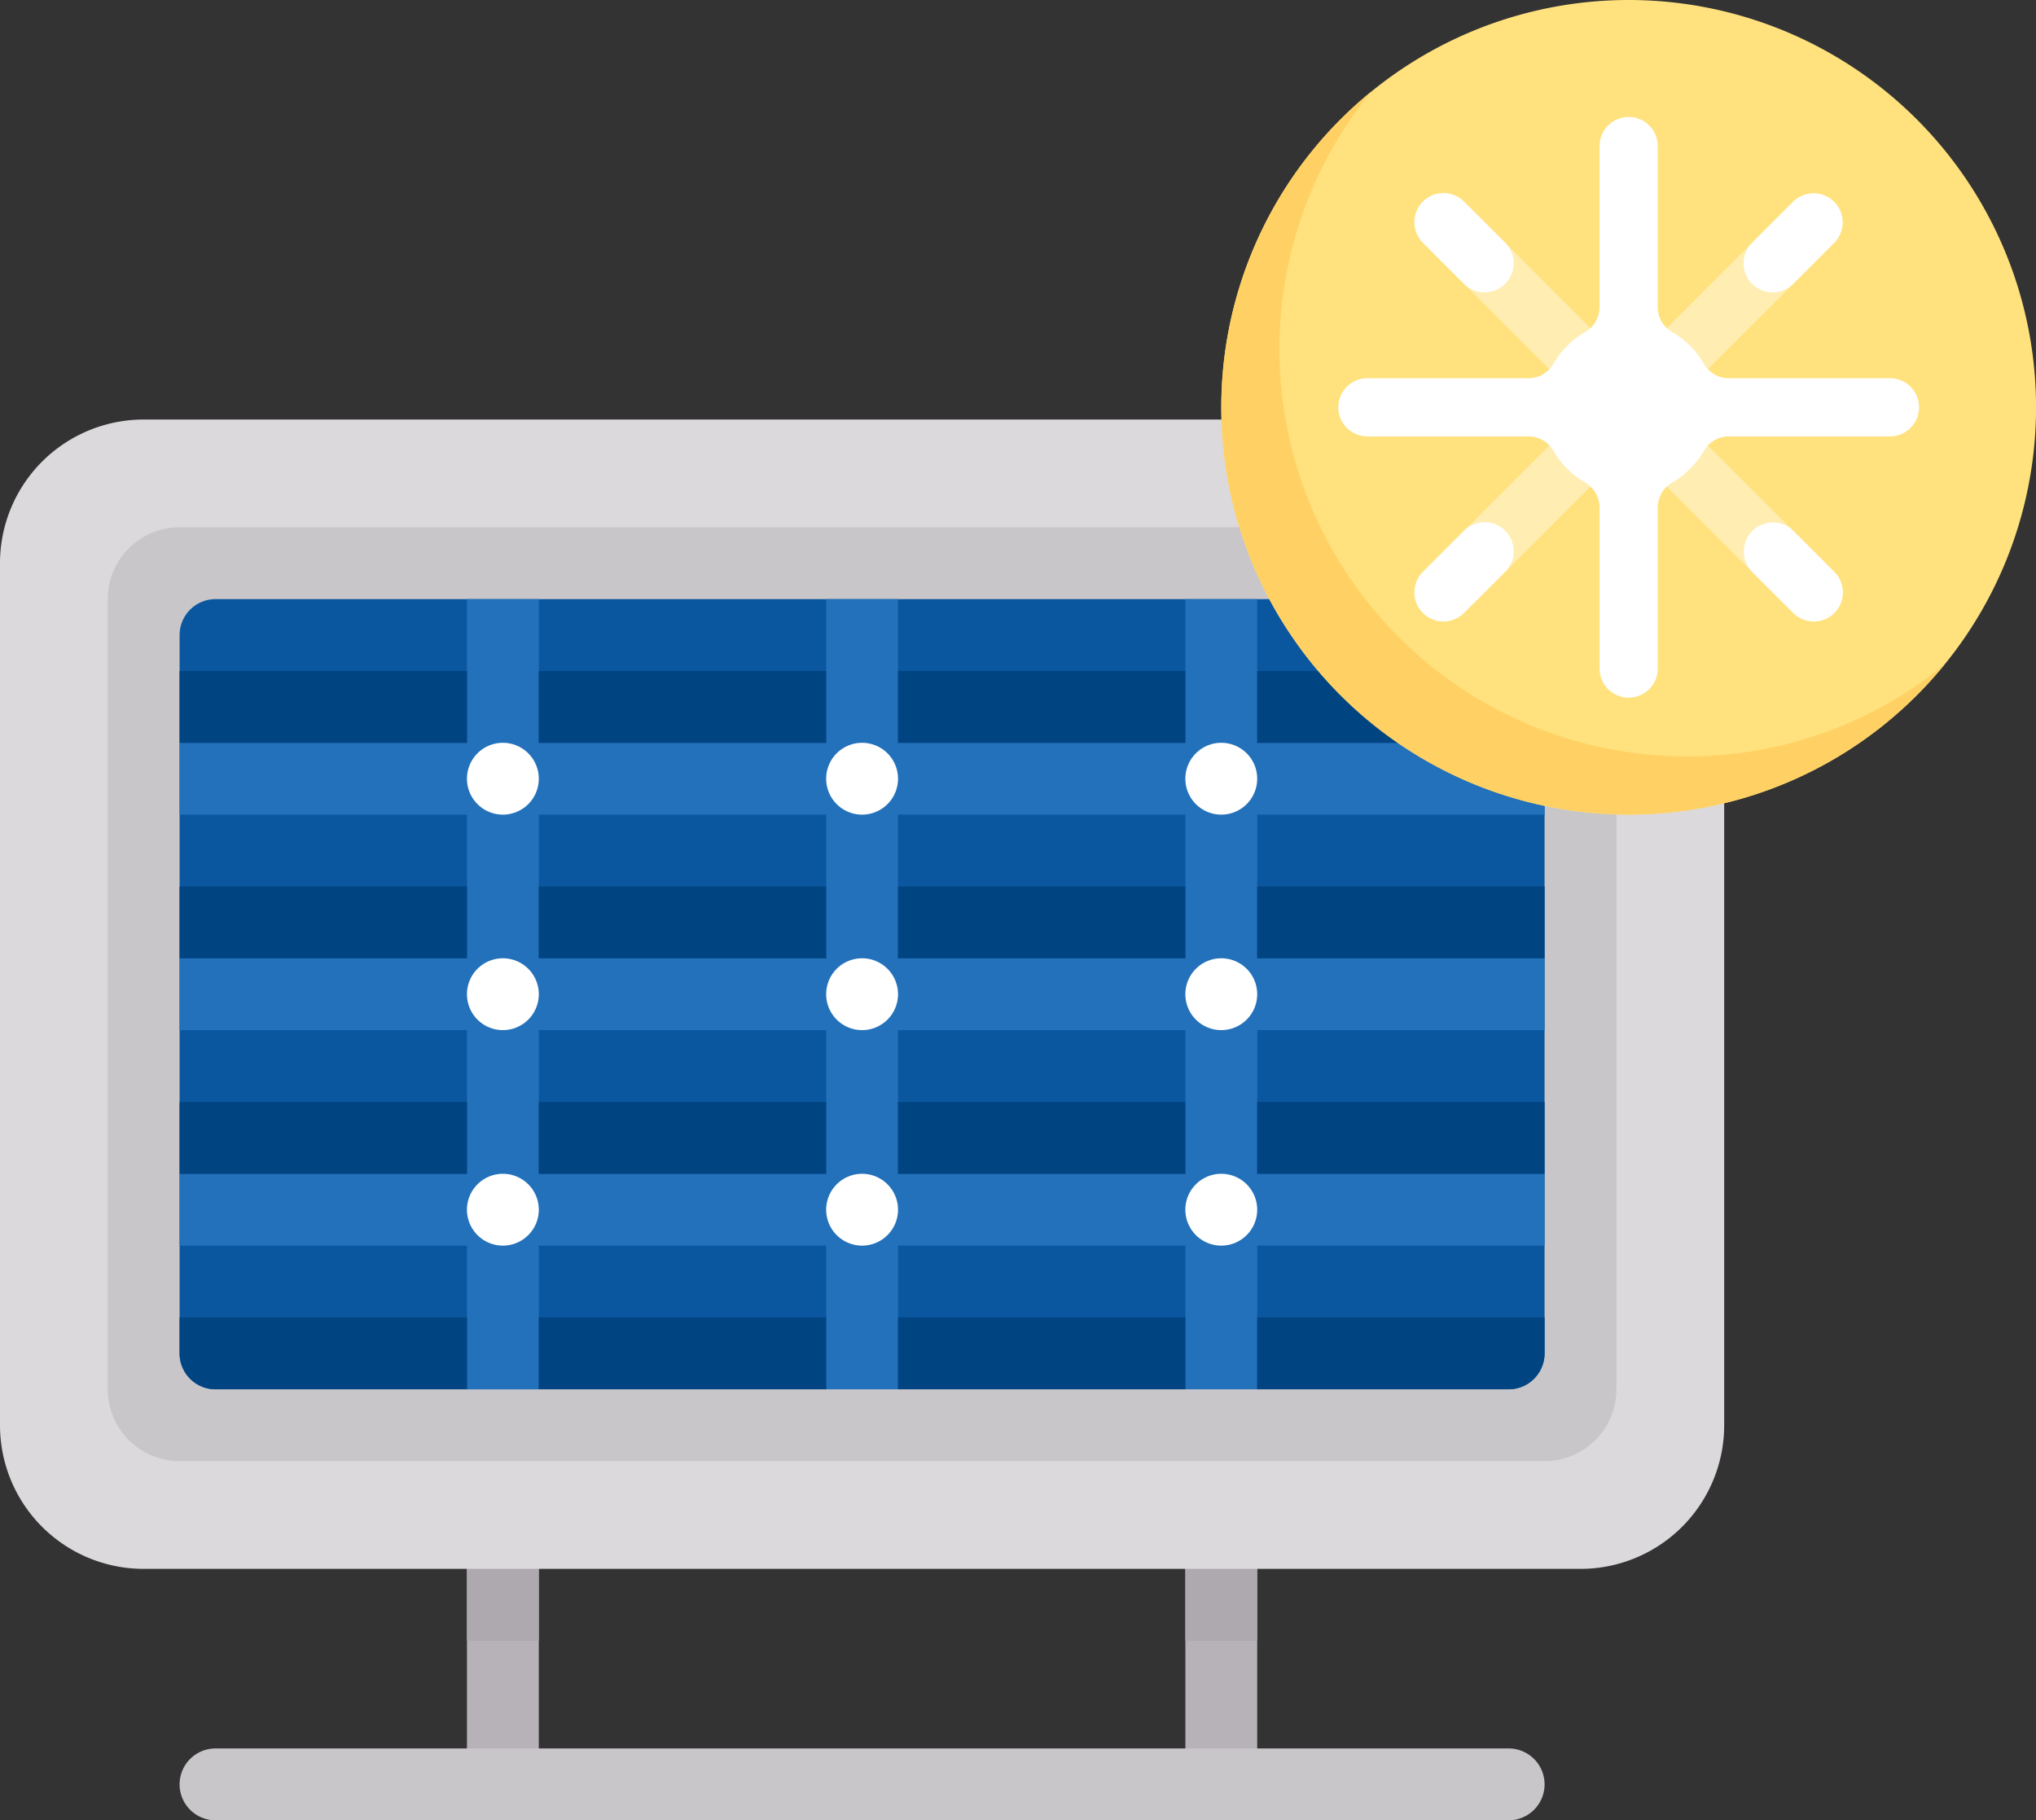 <svg id="solar-panel" xmlns="http://www.w3.org/2000/svg" width="167.491" height="149.761" viewBox="0 0 167.491 149.761">
  <rect x="0" y="0" width="167.491" height="149.761" fill="#333333" stroke="none"/>
  <path id="Pfad_46" data-name="Pfad 46" d="M107.355,380.371h5.91v26.6h-5.91Zm0,0" transform="translate(-68.941 -260.16)" fill="#b7b2b8"/>
  <path id="Pfad_47" data-name="Pfad 47" d="M107.355,380.371h5.91v14.774h-5.91Zm0,0" transform="translate(-68.941 -260.16)" fill="#aea8af"/>
  <path id="Pfad_48" data-name="Pfad 48" d="M272.516,380.371h5.91v26.6h-5.91Zm0,0" transform="translate(-175.002 -260.16)" fill="#b7b2b8"/>
  <path id="Pfad_49" data-name="Pfad 49" d="M272.516,380.371h5.91v14.774h-5.91Zm0,0" transform="translate(-175.002 -260.16)" fill="#aea8af"/>
  <path id="Pfad_50" data-name="Pfad 50" d="M130.019,235.446H11.82A11.82,11.82,0,0,1,0,223.626V152.708a11.82,11.82,0,0,1,11.82-11.821h118.2a11.82,11.82,0,0,1,11.82,11.821v70.919A11.82,11.82,0,0,1,130.019,235.446Zm0,0" transform="translate(0 -106.37)" fill="#dbd9dc"/>
  <path id="Pfad_51" data-name="Pfad 51" d="M142.973,242.49H30.683a5.91,5.91,0,0,1-5.91-5.91V171.571a5.91,5.91,0,0,1,5.91-5.911h112.29a5.911,5.911,0,0,1,5.91,5.911V236.58A5.91,5.91,0,0,1,142.973,242.49Zm0,0" transform="translate(-15.909 -122.279)" fill="#c9c6ca"/>
  <path id="Pfad_52" data-name="Pfad 52" d="M150.624,247.189H44.244a2.956,2.956,0,0,1-2.955-2.955v-59.1a2.955,2.955,0,0,1,2.955-2.955h106.38a2.955,2.955,0,0,1,2.955,2.955v59.1A2.956,2.956,0,0,1,150.624,247.189Zm0,0" transform="translate(-26.515 -132.887)" fill="#0b579f"/>
  <path id="Pfad_53" data-name="Pfad 53" d="M150.624,452.347H44.244a2.955,2.955,0,1,1,0-5.91h106.38a2.955,2.955,0,1,1,0,5.91Zm0,0" transform="translate(-26.515 -302.586)" fill="#c9c6ca"/>
  <path id="Pfad_54" data-name="Pfad 54" d="M153.579,199.909V194h-23.64V182.18h-5.91V194H100.388V182.18h-5.91V194H70.839V182.18H64.93V194H41.289v5.91H64.93v11.82H41.289v5.91H64.93v11.82H41.289v5.91H64.93v11.821h5.91V235.368H94.48v11.821h5.91V235.368h23.639v11.821h5.91V235.368h23.64v-5.91h-23.64v-11.82h23.64v-5.91h-23.64v-11.82Zm-82.74,0H94.48v11.82H70.839Zm0,29.55V217.638H94.48v11.821Zm53.189,0H100.388V217.638h23.641Zm0-17.731H100.388v-11.82h23.641Zm0,0" transform="translate(-26.515 -132.887)" fill="#2371ba"/>
  <g id="Gruppe_13" data-name="Gruppe 13" transform="translate(14.774 55.202)">
    <path id="Pfad_55" data-name="Pfad 55" d="M41.289,198.7H64.93v5.91H41.289Zm0,0" transform="translate(-41.289 -198.695)" fill="#014482"/>
    <path id="Pfad_56" data-name="Pfad 56" d="M123.871,198.7h23.641v5.91H123.871Zm0,0" transform="translate(-94.321 -198.695)" fill="#014482"/>
    <path id="Pfad_57" data-name="Pfad 57" d="M206.453,198.7h23.639v5.91H206.453Zm0,0" transform="translate(-147.353 -198.695)" fill="#014482"/>
    <path id="Pfad_58" data-name="Pfad 58" d="M289.031,198.7h23.641v5.91H289.031Zm0,0" transform="translate(-200.382 -198.695)" fill="#014482"/>
    <path id="Pfad_59" data-name="Pfad 59" d="M41.289,248.242H64.93v5.91H41.289Zm0,0" transform="translate(-41.289 -230.513)" fill="#014482"/>
    <path id="Pfad_60" data-name="Pfad 60" d="M123.871,248.242h23.641v5.91H123.871Zm0,0" transform="translate(-94.321 -230.513)" fill="#014482"/>
    <path id="Pfad_61" data-name="Pfad 61" d="M206.453,248.242h23.639v5.91H206.453Zm0,0" transform="translate(-147.353 -230.513)" fill="#014482"/>
    <path id="Pfad_62" data-name="Pfad 62" d="M289.031,248.242h23.641v5.91H289.031Zm0,0" transform="translate(-200.382 -230.513)" fill="#014482"/>
    <path id="Pfad_63" data-name="Pfad 63" d="M41.289,297.789H64.93V303.7H41.289Zm0,0" transform="translate(-41.289 -262.33)" fill="#014482"/>
    <path id="Pfad_64" data-name="Pfad 64" d="M123.871,297.789h23.641V303.7H123.871Zm0,0" transform="translate(-94.321 -262.33)" fill="#014482"/>
    <path id="Pfad_65" data-name="Pfad 65" d="M206.453,297.789h23.639V303.7H206.453Zm0,0" transform="translate(-147.353 -262.33)" fill="#014482"/>
    <path id="Pfad_66" data-name="Pfad 66" d="M289.031,297.789h23.641V303.7H289.031Zm0,0" transform="translate(-200.382 -262.33)" fill="#014482"/>
    <path id="Pfad_67" data-name="Pfad 67" d="M64.93,353.25H44.244a2.956,2.956,0,0,1-2.955-2.955V347.34H64.93Zm0,0" transform="translate(-41.289 -294.151)" fill="#014482"/>
    <path id="Pfad_68" data-name="Pfad 68" d="M123.871,347.34h23.641v5.91H123.871Zm0,0" transform="translate(-94.321 -294.151)" fill="#014482"/>
    <path id="Pfad_69" data-name="Pfad 69" d="M206.453,347.34h23.639v5.91H206.453Zm0,0" transform="translate(-147.353 -294.151)" fill="#014482"/>
    <path id="Pfad_70" data-name="Pfad 70" d="M309.717,353.25H289.031v-5.91h23.641v2.955A2.956,2.956,0,0,1,309.717,353.25Zm0,0" transform="translate(-200.382 -294.151)" fill="#014482"/>
  </g>
  <path id="Pfad_71" data-name="Pfad 71" d="M113.265,218.166a2.955,2.955,0,1,1-2.955-2.955A2.956,2.956,0,0,1,113.265,218.166Zm0,0" transform="translate(-68.941 -154.099)" fill="#fff"/>
  <path id="Pfad_72" data-name="Pfad 72" d="M113.265,267.713a2.955,2.955,0,1,1-2.955-2.955A2.955,2.955,0,0,1,113.265,267.713Zm0,0" transform="translate(-68.941 -185.917)" fill="#fff"/>
  <path id="Pfad_73" data-name="Pfad 73" d="M113.265,317.263a2.955,2.955,0,1,1-2.955-2.955A2.956,2.956,0,0,1,113.265,317.263Zm0,0" transform="translate(-68.941 -217.737)" fill="#fff"/>
  <path id="Pfad_74" data-name="Pfad 74" d="M195.847,218.166a2.955,2.955,0,1,1-2.955-2.955A2.956,2.956,0,0,1,195.847,218.166Zm0,0" transform="translate(-121.972 -154.099)" fill="#fff"/>
  <path id="Pfad_75" data-name="Pfad 75" d="M195.847,267.713a2.955,2.955,0,1,1-2.955-2.955A2.955,2.955,0,0,1,195.847,267.713Zm0,0" transform="translate(-121.972 -185.917)" fill="#fff"/>
  <path id="Pfad_76" data-name="Pfad 76" d="M195.847,317.263a2.955,2.955,0,1,1-2.955-2.955A2.956,2.956,0,0,1,195.847,317.263Zm0,0" transform="translate(-121.972 -217.737)" fill="#fff"/>
  <path id="Pfad_77" data-name="Pfad 77" d="M278.425,218.166a2.955,2.955,0,1,1-2.955-2.955A2.955,2.955,0,0,1,278.425,218.166Zm0,0" transform="translate(-175.002 -154.099)" fill="#fff"/>
  <path id="Pfad_78" data-name="Pfad 78" d="M278.425,267.713a2.955,2.955,0,1,1-2.955-2.955A2.954,2.954,0,0,1,278.425,267.713Zm0,0" transform="translate(-175.002 -185.917)" fill="#fff"/>
  <path id="Pfad_79" data-name="Pfad 79" d="M278.425,317.263a2.955,2.955,0,1,1-2.955-2.955A2.955,2.955,0,0,1,278.425,317.263Zm0,0" transform="translate(-175.002 -217.737)" fill="#fff"/>
  <g id="Gruppe_15" data-name="Gruppe 15" transform="translate(100.469 0)">
    <path id="Pfad_80" data-name="Pfad 80" d="M347.8,34.011A33.511,33.511,0,1,1,314.284.5,33.511,33.511,0,0,1,347.8,34.011Zm0,0" transform="translate(-280.773 -0.5)" fill="#ffe17d"/>
    <path id="Pfad_81" data-name="Pfad 81" d="M373.108,64.111l-3.384-3.384L357.054,73.4l-12.67-12.67L341,64.111l12.67,12.67L341,89.45l3.384,3.384,12.67-12.67,12.67,12.67,3.384-3.384-12.669-12.67Zm0,0" transform="translate(-323.543 -43.27)" fill="#ffedb1"/>
    <path id="Pfad_82" data-name="Pfad 82" d="M431.4,63.475a2.394,2.394,0,0,1-1.693-4.086L433.093,56a2.393,2.393,0,0,1,3.384,3.384l-3.384,3.385A2.386,2.386,0,0,1,431.4,63.475Zm0,0" transform="translate(-386.04 -39.418)" fill="#fff"/>
    <path id="Pfad_83" data-name="Pfad 83" d="M337.966,156.9a2.394,2.394,0,0,1-1.693-4.086l3.384-3.384a2.393,2.393,0,0,1,3.385,3.384l-3.385,3.384A2.384,2.384,0,0,1,337.966,156.9Zm0,0" transform="translate(-319.689 -105.767)" fill="#fff"/>
    <path id="Pfad_84" data-name="Pfad 84" d="M434.788,156.9a2.387,2.387,0,0,1-1.693-.7l-3.384-3.384a2.393,2.393,0,0,1,3.384-3.384l3.384,3.384a2.394,2.394,0,0,1-1.692,4.086Zm0,0" transform="translate(-386.043 -105.767)" fill="#fff"/>
    <path id="Pfad_85" data-name="Pfad 85" d="M341.351,63.475a2.386,2.386,0,0,1-1.693-.7l-3.384-3.385A2.393,2.393,0,1,1,339.658,56l3.385,3.384a2.394,2.394,0,0,1-1.693,4.086Zm0,0" transform="translate(-319.689 -39.418)" fill="#fff"/>
    <path id="Pfad_86" data-name="Pfad 86" d="M319.071,81.212A33.511,33.511,0,0,1,293.1,26.52a33.511,33.511,0,1,0,47.149,47.15A33.375,33.375,0,0,1,319.071,81.212Zm0,0" transform="translate(-280.773 -18.978)" fill="#ffd164"/>
    <path id="Pfad_87" data-name="Pfad 87" d="M359.285,55.074h-13.3a2.368,2.368,0,0,1-2.051-1.185,7.147,7.147,0,0,0-2.614-2.614,2.367,2.367,0,0,1-1.185-2.05v-13.3a2.394,2.394,0,0,0-4.787,0v13.3a2.366,2.366,0,0,1-1.185,2.05,7.148,7.148,0,0,0-2.614,2.614,2.368,2.368,0,0,1-2.051,1.185H316.2a2.394,2.394,0,0,0,0,4.787h13.3a2.368,2.368,0,0,1,2.051,1.185,7.148,7.148,0,0,0,2.614,2.614,2.368,2.368,0,0,1,1.185,2.05v13.3a2.394,2.394,0,0,0,4.787,0v-13.3a2.367,2.367,0,0,1,1.185-2.05,7.147,7.147,0,0,0,2.614-2.614,2.368,2.368,0,0,1,2.051-1.185h13.3a2.394,2.394,0,0,0,0-4.787Zm0,0" transform="translate(-304.23 -23.957)" fill="#fff"/>
  </g>
</svg>
